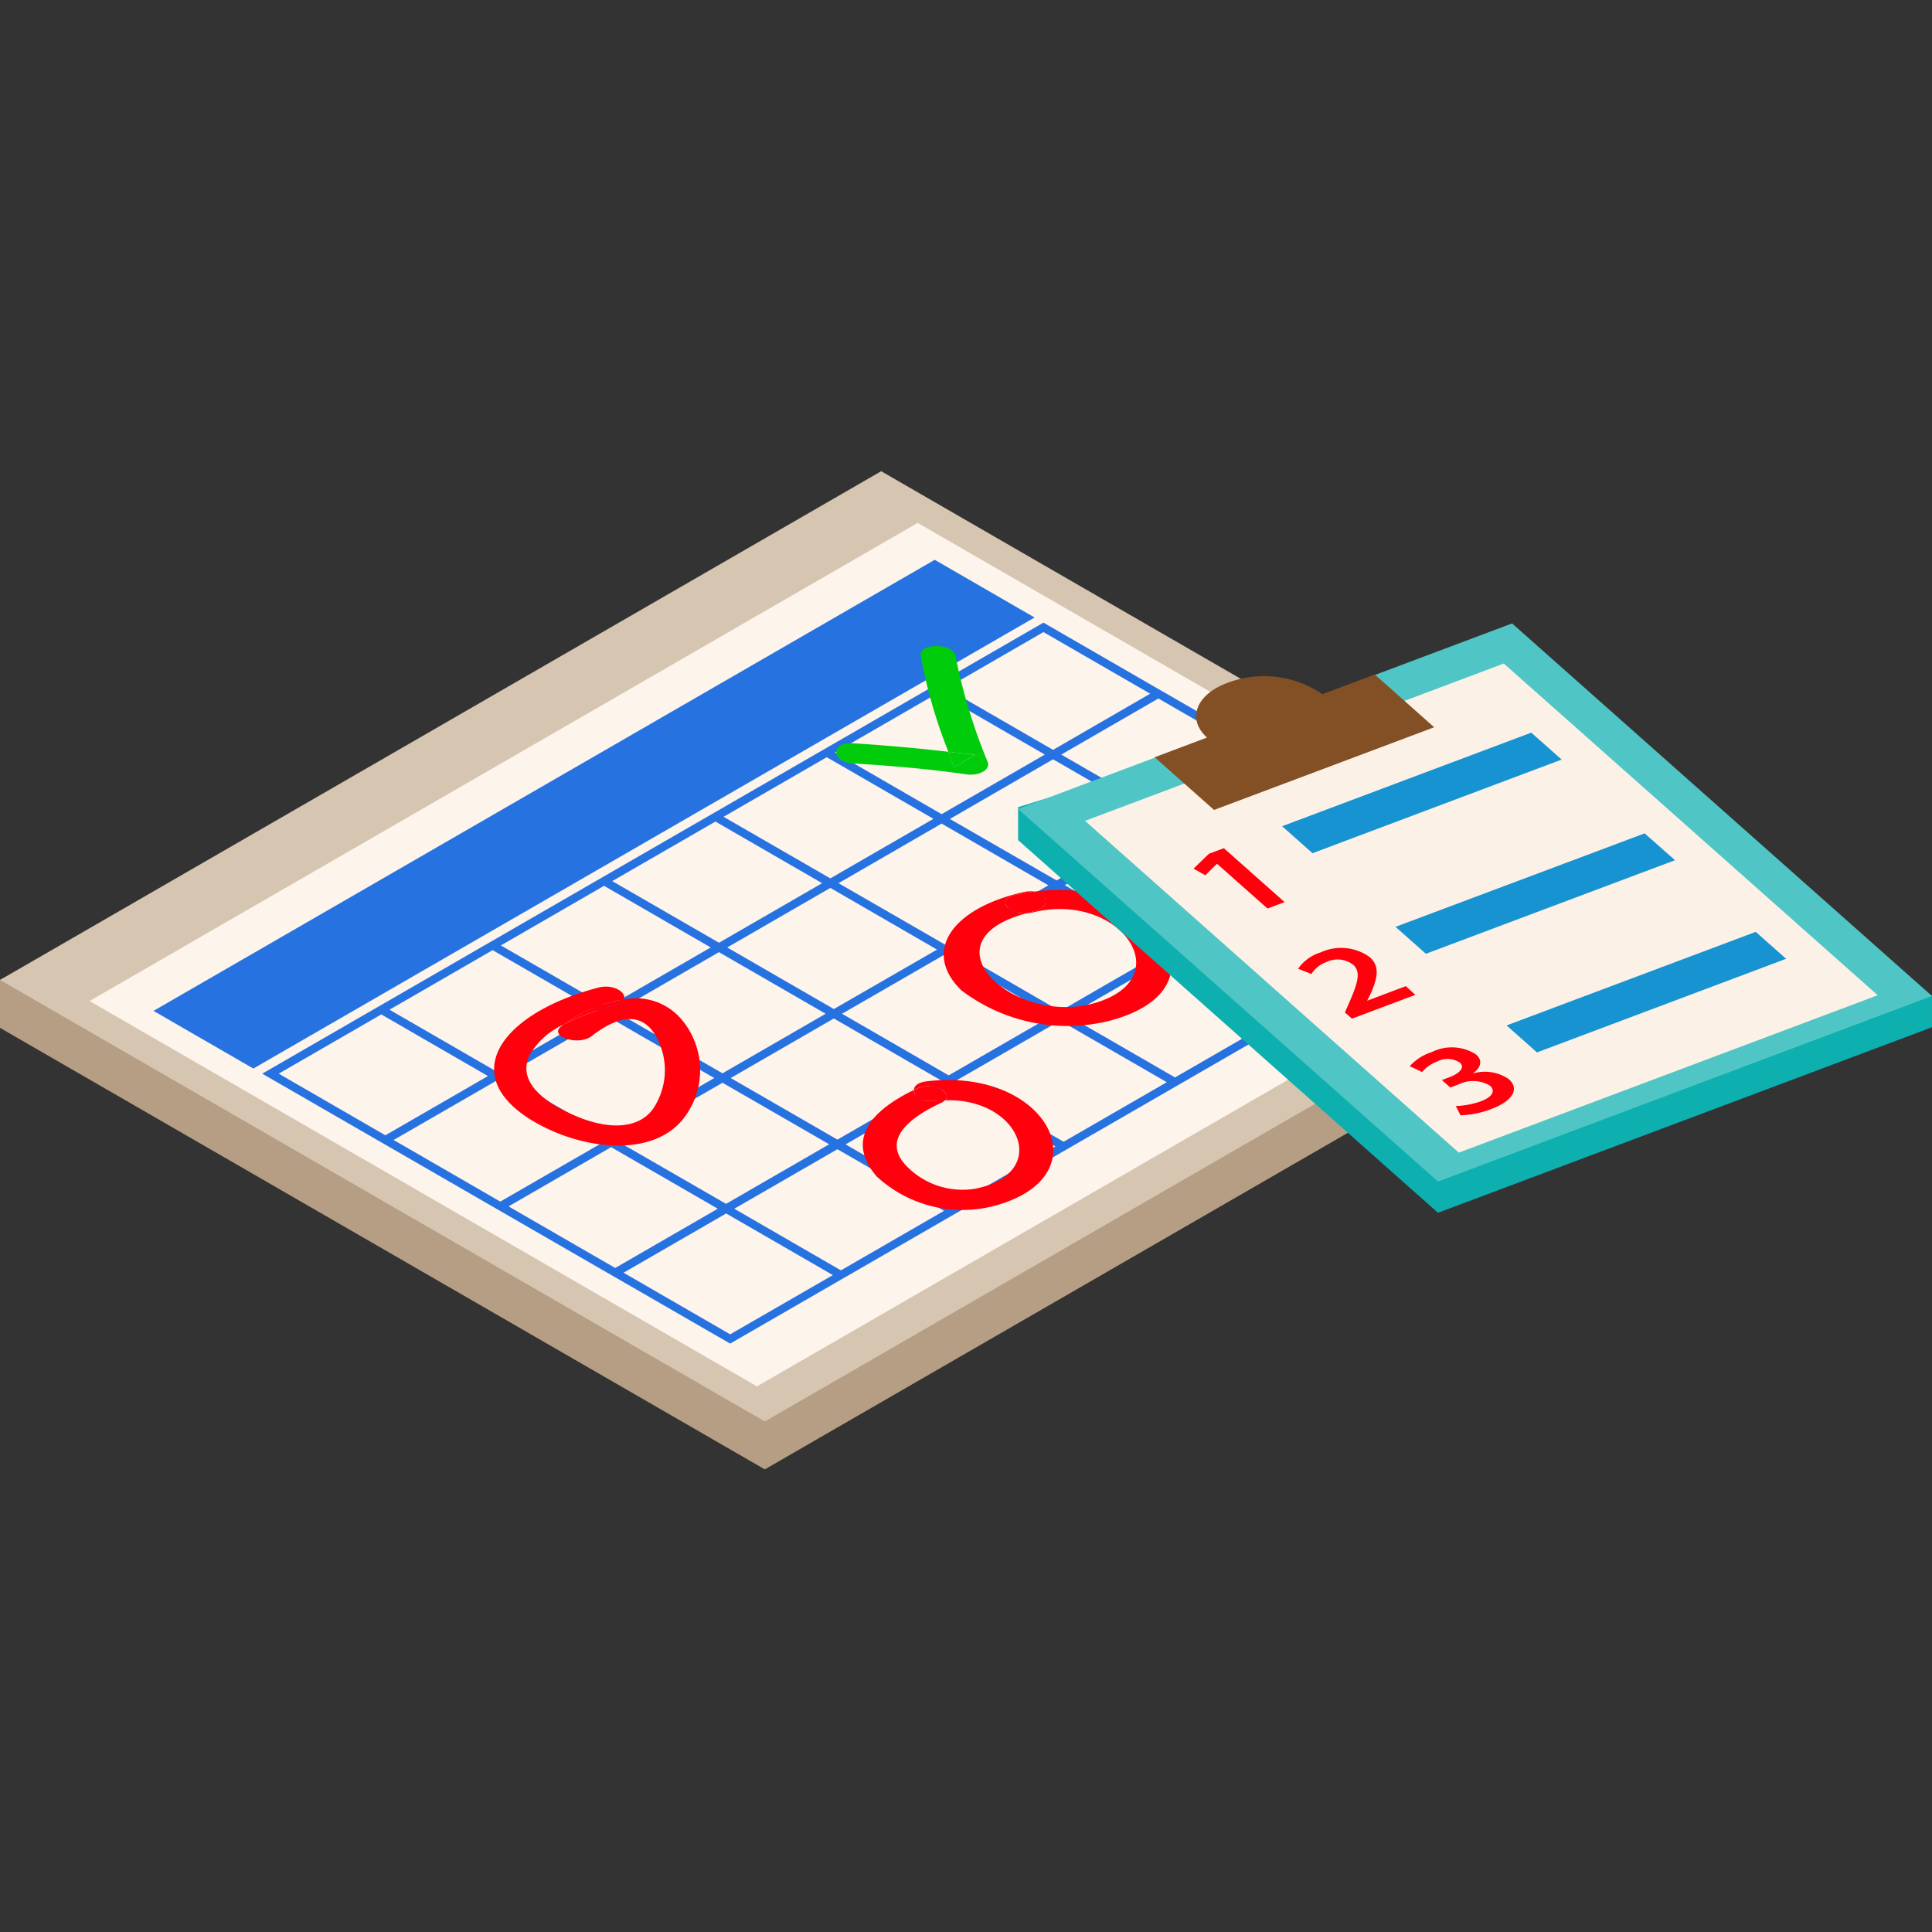 <svg xmlns="http://www.w3.org/2000/svg" xmlns:xlink="http://www.w3.org/1999/xlink" width="82" height="82" viewBox="0 0 82 82">
  <rect x="0" y="0" width="82" height="82" fill="#333333" stroke="none"/>
  <defs>
    <clipPath id="clip-path">
      <rect id="長方形_5200" data-name="長方形 5200" width="81.999" height="42.366" fill="none"/>
    </clipPath>
  </defs>
  <g id="グループ_6145" data-name="グループ 6145" transform="translate(1816 95)">
    <rect id="長方形_5198" data-name="長方形 5198" width="82" height="82" transform="translate(-1816 -95)" fill="none"/>
    <g id="グループ_6139" data-name="グループ 6139" transform="translate(-1816 -75)">
      <path id="パス_16513" data-name="パス 16513" d="M0,21.013v2.033l32.461,18.74L69.856,20.2V18.161L37.4,1.456Z" transform="translate(0 0.579)" fill="#b69e85"/>
      <path id="パス_16514" data-name="パス 16514" d="M37.4,0,0,21.592,32.461,40.331l37.4-21.591Z" fill="#d6c5b0"/>
      <path id="パス_16515" data-name="パス 16515" d="M2.719,21.863,31.047,38.218,66.2,17.926,37.87,1.569Z" transform="translate(1.081 0.624)" fill="#fdf4ec"/>
      <path id="パス_16516" data-name="パス 16516" d="M55.757,13.049l-4.53-2.616-.348-.2L46.349,7.616,46,7.417,41.122,4.6,7.965,23.743l4.878,2.814.348.2,4.53,2.614.347.2,4.53,2.614.349.2,4.878,2.814L60.981,16.066,56.1,13.249Zm-.349.2L51.285,15.63l-4.53-2.616,4.124-2.381Zm-14.076,2.5L36.954,18.27l-4.53-2.612L36.8,13.128Zm-4.181-2.817L41.53,10.4l4.529,2.614-4.379,2.528Zm-.545,5.545L32.226,21,27.7,18.386l4.378-2.528ZM31.878,21.2,27.5,23.728l-4.529-2.612,4.378-2.531Zm-4.727,2.728-4.378,2.528-4.53-2.614,4.379-2.528Zm.349.2,4.529,2.612-4.378,2.528-4.53-2.612Zm.348-.2L32.226,21.4l4.53,2.616-4.378,2.526ZM32.574,21.2l4.379-2.528,4.529,2.613L37.1,23.815Zm4.727-2.73,4.378-2.528,4.529,2.616L41.83,21.088Zm4.727-2.728,4.378-2.531,4.53,2.616-4.379,2.528Zm8.5-5.311-4.122,2.381L41.878,10.2,46,7.819ZM41.122,5l4.53,2.616L41.53,10,37,7.382Zm-4.47,2.581L41.181,10.2,36.8,12.728l-4.527-2.616Zm-4.727,2.73,4.529,2.616-4.378,2.528L27.546,12.84ZM27.2,13.042l4.529,2.616-4.378,2.528L22.82,15.57ZM22.473,15.77,27,18.386l-4.378,2.528L18.093,18.3ZM17.744,18.5l4.53,2.616-4.379,2.528-4.529-2.616Zm-9.08,5.243,4.354-2.515,4.527,2.616-4.354,2.514Zm4.877,2.814,4.354-2.511,4.53,2.614-4.357,2.512Zm4.878,2.819,4.354-2.515L27.3,29.475l-4.354,2.515Zm9.407,5.43L23.3,32.191l4.356-2.515,4.529,2.616Zm4.7-2.715L28,29.475l4.378-2.526,4.527,2.614Zm4.727-2.73-4.529-2.616L37.1,24.221l4.53,2.612Zm4.726-2.728-4.529-2.614,4.378-2.528,4.53,2.614Zm4.727-2.73L42.18,21.288l4.378-2.525,4.529,2.612Zm4.727-2.728-4.529-2.614,4.378-2.528,4.529,2.614Zm4.726-2.73L51.634,15.83l4.122-2.378,4.529,2.614Z" transform="translate(3.165 1.827)" fill="#2672e0"/>
      <path id="パス_16517" data-name="パス 16517" d="M4.662,21.836,8.9,24.283,42.057,5.14,37.82,2.691Z" transform="translate(1.853 1.069)" fill="#2672e0"/>
      <g id="グループ_6138" data-name="グループ 6138" transform="translate(0 0)">
        <g id="グループ_6137" data-name="グループ 6137" clip-path="url(#clip-path)">
          <path id="パス_16518" data-name="パス 16518" d="M19.3,16.283a.518.518,0,0,0,.37-.24A5.724,5.724,0,0,0,17.13,17.1a10.443,10.443,0,0,1,2.174-.817" transform="translate(6.807 6.375)" fill="#ff000c"/>
          <path id="パス_16519" data-name="パス 16519" d="M20.518,16.2a.518.518,0,0,1-.37.24,10.473,10.473,0,0,0-2.174.817c-.036.025-.077.05-.11.075-.567.44.724.858,1.286.421.97-.755,2.035-1.117,2.686-.063a2.933,2.933,0,0,1,.034,2.965c-.594,1.1-2.039,1.1-3.491.45-1.411-.627-2.342-1.464-1.884-2.512a3.159,3.159,0,0,1,1.48-1.336A5.737,5.737,0,0,1,20.518,16.2c.124-.3-.453-.674-1.1-.5-4.284,1.129-6.182,3.946-2.308,5.907,1.984,1,4.681,1.23,5.928-.344a3.336,3.336,0,0,0-.094-4.237,2.538,2.538,0,0,0-2.426-.824" transform="translate(5.964 6.22)" fill="#ff000c"/>
          <path id="パス_16520" data-name="パス 16520" d="M31.428,13.691c.108-.028.2-.063.314-.087.738-.159.6-.753.015-.837a7.547,7.547,0,0,0-.83.152c-.792.2-.252.824.5.771" transform="translate(12.135 5.073)" fill="#ff000c"/>
          <path id="パス_16521" data-name="パス 16521" d="M32.5,12.788c.581.084.722.678-.015.836-.119.025-.207.06-.314.088a1.18,1.18,0,0,0,.229-.028c3.591-.918,6.148,2.515,3.028,3.717-3.561,1.367-7.825-2.482-3.257-3.689-.752.053-1.293-.567-.5-.771a7.547,7.547,0,0,1,.83-.152,1.09,1.09,0,0,0-.39.01c-3.074.664-4.4,2.521-2.7,4.178a7.423,7.423,0,0,0,6.214,1.314c5.335-1.341,1.988-6.223-3.125-5.5" transform="translate(11.391 5.053)" fill="#ff000c"/>
          <path id="パス_16522" data-name="パス 16522" d="M29.948,8.655c-.379-.053-.763-.087-1.142-.131.08.219.159.435.239.653.3-.172.6-.347.9-.521" transform="translate(11.447 3.387)" fill="#00cc0c"/>
          <path id="パス_16523" data-name="パス 16523" d="M28.982,5.72A21.412,21.412,0,0,0,30.16,9.8c.379.043.763.078,1.142.131-.3.175-.6.349-.9.521-.08-.219-.159-.435-.239-.653q-2.01-.235-4.054-.362c-.949-.059-.938.8,0,.855,1.628.1,3.232.236,4.821.465.555.077,1.017-.21.9-.521A23.645,23.645,0,0,1,30.459,5.72c-.084-.544-1.561-.549-1.477,0" transform="translate(10.093 2.11)" fill="#00cc0c"/>
          <path id="パス_16524" data-name="パス 16524" d="M28.665,19.3c.143-.015.274-.018.411-.022.355-.347-.548-.8-1.207-.489-.039.018-.073.036-.11.056-.006.253.348.527.907.456" transform="translate(11.03 7.424)" fill="#ff000c"/>
          <path id="パス_16525" data-name="パス 16525" d="M28.906,18.55c-.372.046-.528.2-.532.368l.11-.056c.66-.309,1.562.144,1.207.49,3.166-.116,4.543,3.087,1.3,3.751a3.315,3.315,0,0,1-2.9-.929c-1.07-1.07-.068-2.011,1.432-2.71a.483.483,0,0,0,.163-.112c-.136,0-.267.006-.411.022-.559.071-.912-.2-.907-.457-2.044.989-2.8,2.254-1.564,3.676a5.356,5.356,0,0,0,4.983,1.239c4.7-1.258,2.227-5.914-2.887-5.283" transform="translate(10.415 7.348)" fill="#ff000c"/>
          <path id="パス_16526" data-name="パス 16526" d="M30.923,12.043v1.4L48.745,29.26l20.966-7.874V20.059L51.889,5.571Z" transform="translate(12.288 2.214)" fill="#0eafaf"/>
          <path id="パス_16527" data-name="パス 16527" d="M30.923,12.5,48.745,28.311l20.966-7.874L51.889,4.623Z" transform="translate(12.288 1.837)" fill="#50c5c5"/>
          <path id="パス_16528" data-name="パス 16528" d="M32.956,12.518,48.82,26.6,66.6,19.92,50.73,5.842Z" transform="translate(13.096 2.321)" fill="#fcf1e7"/>
          <path id="パス_16529" data-name="パス 16529" d="M42.192,7.01a4.391,4.391,0,0,0-4.03-.482c-1.347.5-1.73,1.543-.869,2.322l-2.222.836,2.521,2.236,9.343-3.509L44.415,6.174Z" transform="translate(13.936 2.454)" fill="#834f24"/>
          <path id="パス_16530" data-name="パス 16530" d="M36.906,11.686l-.654.634.5.281.488-.485.013,0,2.138,1.895.725-.272-2.578-2.288Z" transform="translate(14.406 4.549)" fill="#ff000c"/>
          <path id="パス_16531" data-name="パス 16531" d="M42.368,16.715l-.007-.006.152-.3c.272-.627.407-1.137-.045-1.54a2.073,2.073,0,0,0-2.086-.2,1.809,1.809,0,0,0-.954.692l.565.225a1.221,1.221,0,0,1,.634-.507,1.084,1.084,0,0,1,1.14.116c.333.3.2.745-.165,1.594l-.189.428.3.263,2.69-1.01L44,16.1Z" transform="translate(15.668 5.755)" fill="#ff000c"/>
          <path id="パス_16532" data-name="パス 16532" d="M45.51,18.609,45.5,18.6c.376-.282.4-.57.127-.808a1.906,1.906,0,0,0-1.868-.1,2.173,2.173,0,0,0-.942.6l.524.25a1.527,1.527,0,0,1,.648-.45.953.953,0,0,1,.954.048c.259.229-.077.485-.425.615l-.335.127.356.316.348-.13a1.4,1.4,0,0,1,1.333.05c.208.177.187.451-.386.667a3.647,3.647,0,0,1-1.061.2l.2.393a3.981,3.981,0,0,0,1.29-.261c.981-.366,1.2-.885.76-1.272a1.777,1.777,0,0,0-1.515-.243" transform="translate(17.016 6.959)" fill="#ff000c"/>
          <path id="パス_16533" data-name="パス 16533" d="M42.386,14.968l1.29,1.143L54.25,12.14,52.96,11Z" transform="translate(16.843 4.37)" fill="#1893d1"/>
          <path id="パス_16534" data-name="パス 16534" d="M45.76,17.962l1.29,1.146,10.574-3.974-1.29-1.143Z" transform="translate(18.184 5.56)" fill="#1893d1"/>
          <path id="パス_16535" data-name="パス 16535" d="M38.942,11.912l1.29,1.146L50.807,9.083,49.516,7.94Z" transform="translate(15.475 3.155)" fill="#1893d1"/>
        </g>
      </g>
    </g>
  </g>
</svg>
